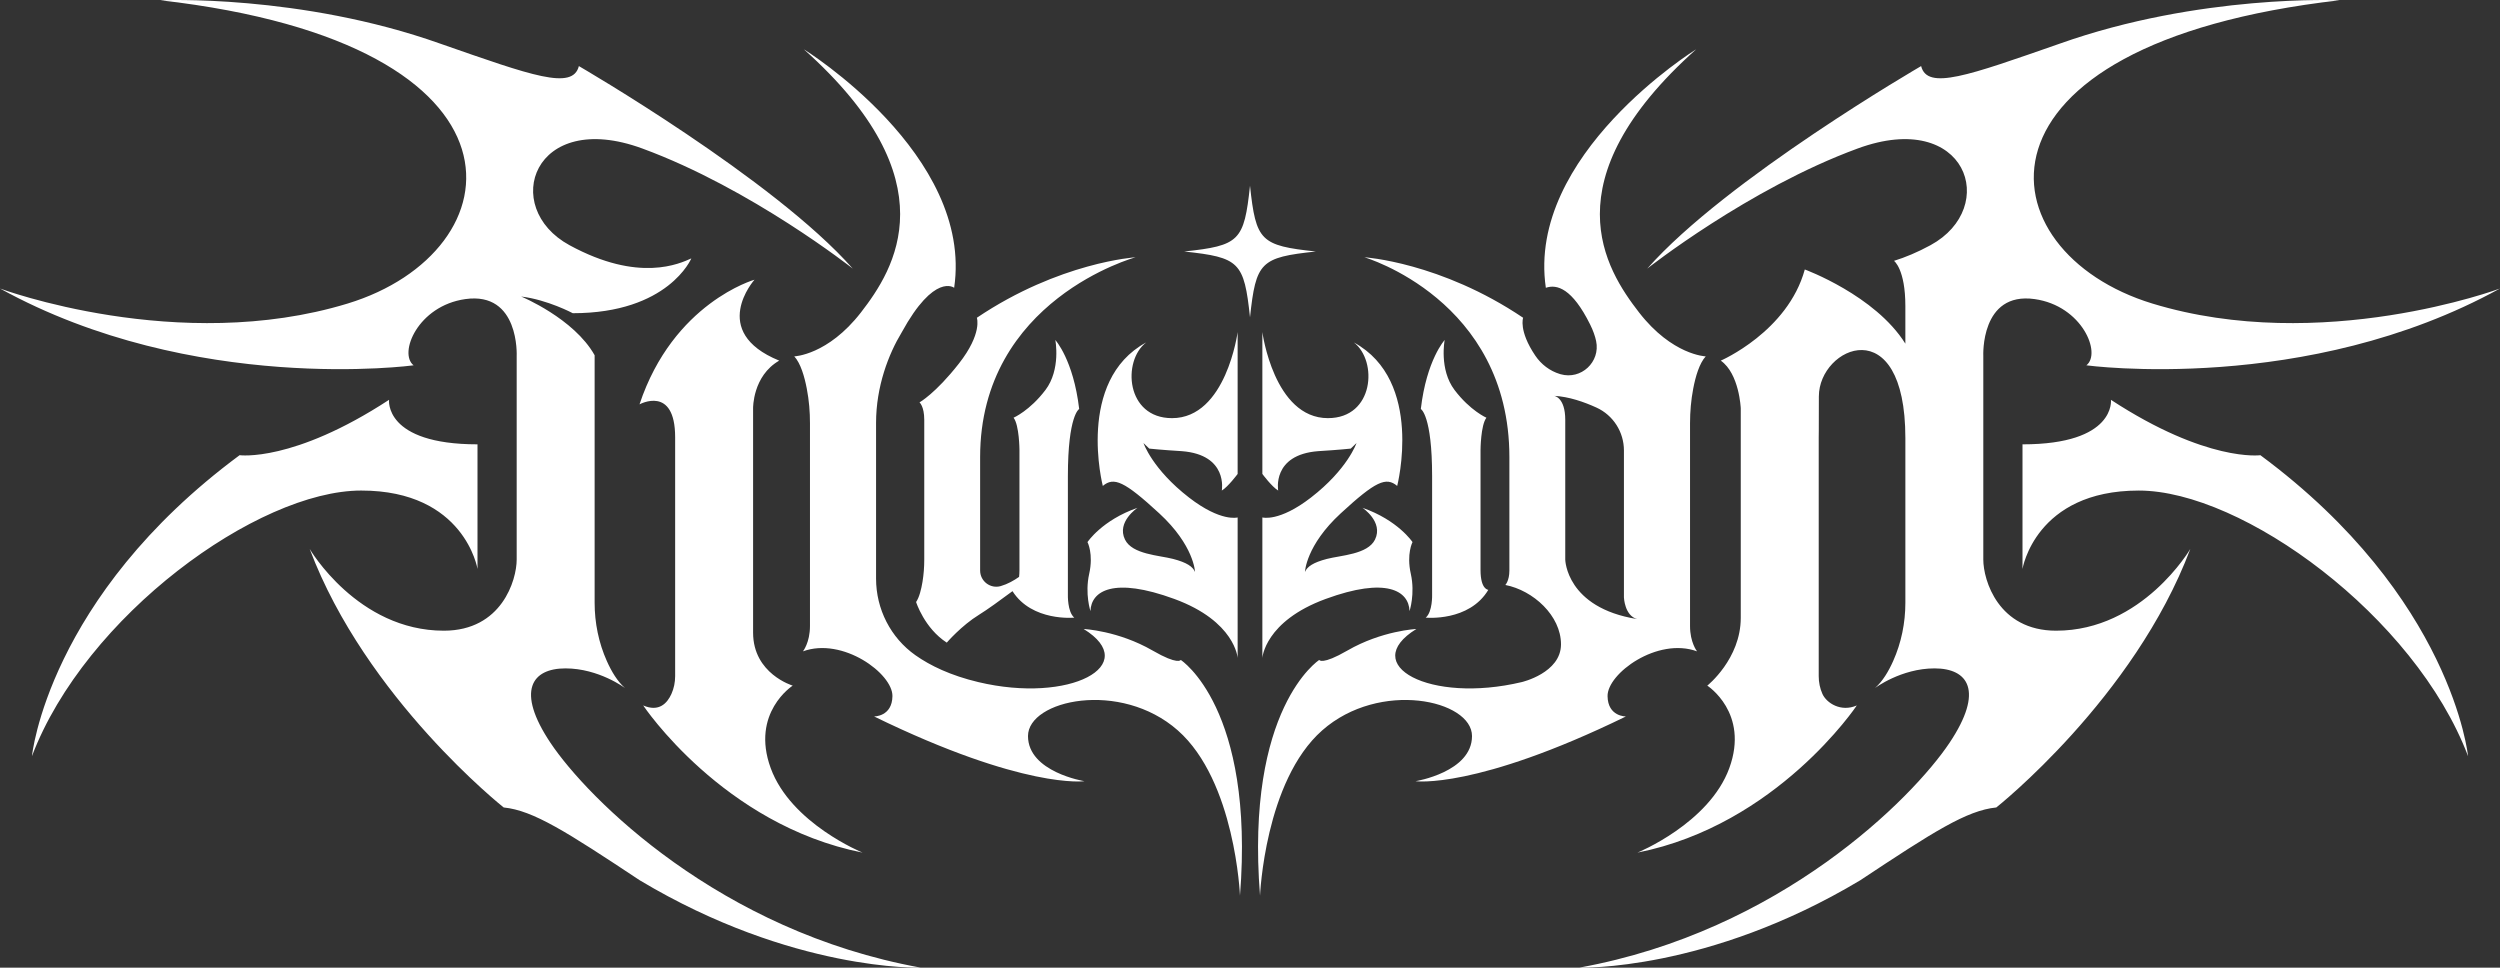 <?xml version="1.0" encoding="UTF-8"?>
<svg id="Layer_2" data-name="Layer 2" xmlns="http://www.w3.org/2000/svg" viewBox="0 0 4183.91 1619.43">
  <rect x="0" y="0" width="4183.91" height="1619.43" fill="#333333" stroke="none"/>
  <defs>
    <style>
      .cls-1 {
        fill: #fff;
        stroke-width: 0px;
      }
    </style>
  </defs>
  <g id="ILLUSZION">
    <path class="cls-1" d="m268.4.45s234.18-10.69,468.71,72.71c153.27,53.47,221.35,78.42,231.68,37.43,0,0,326.5,189.27,458.38,338.97,0,0-169.66-134.02-352.16-201.03s-238.4,98.41-121.9,161.82,184.63,30.65,203.88,22.1c0,0-38.26,91.72-198.42,91.72,0,0-42.18-22.57-86.38-27.92,0,0,88.28,36.48,122.97,98.26v414.27c0,33.58,6.75,66.88,20.44,97.54,7.73,17.31,17.79,34.24,30.41,45.18,0,0-43.72-32.91-99.68-32.91s-83.55,37.13-24.95,124.75c61.9,92.55,282.65,315.09,619.49,376.04,0,0-214.22,7.13-470.14-146.14-122.61-81.27-178.22-116.91-227.76-121.9,0,0-230.61-182.5-324.71-432.71,0,0,79.84,136.87,224.55,136.87,96.95,0,121.9-84.83,121.9-119.05v-340.75s5.11-108-85.9-95.17c-79.62,11.23-112.28,90.89-86.61,110.85,0,0-368.2,50.02-692.2-128.55,0,0,298.69,111.45,581.7,25.19S913.19,74.23,268.4.45Zm336.12,820.51c173.23,0,194.61,131.17,194.61,131.17v-208.51c-156.83,0-148.04-74.5-148.04-74.5-160.63,105.03-250.1,92.67-250.1,92.67C79.7,999.61,53.47,1265.44,53.47,1265.44c89.11-234.89,377.82-444.48,551.05-444.48Zm658.22-352.87s-135.92,38.5-192.48,208.63c0,0,59.64-32.79,59.64,55.13v399.65c0,10.29-2.01,20.52-6.25,29.89-6.84,15.13-20.6,30.85-47.22,19.21,0,0,133.31,199.96,367.13,246.3,0,0-119.88-48.71-153.74-141.39s36.83-138.06,36.83-138.06c0,0-66.3-19.72-66.3-88.63v-375.45s-.95-54.18,43.72-79.84c-118.81-48.48-41.35-135.45-41.35-135.45Zm178.22,54.65c-55.6,71.76-111.68,73.66-111.68,73.66,10.61,11.51,17.06,33.75,20.92,53.92s5.34,38.61,5.34,58.1v339.23c0,27.8-11.76,42.42-11.76,42.42,66.43-24.3,150.28,37.16,149.78,74.92-.46,34.51-30.73,34.03-30.73,34.03,251.41,122.61,352.16,108.36,352.16,108.36,0,0-94.57-15.21-94.57-75.56s154.46-94.34,250.69-9.5c96.24,84.83,104.08,276.59,104.08,276.59,24.95-314.38-99.09-394.46-99.09-394.46,0,0-4.28,9.03-47.05-15.68-57.88-33.44-115.49-36.12-115.49-36.12,97.9,60.36-22.81,125.47-176.32,88.87-46.37-11.05-80.34-27.44-105.17-44.93-41.58-29.29-65.92-77.32-65.92-128.18v-260.79c0-60.83,20.91-115.01,42.77-151.13,55.13-100.75,87.92-74.85,87.92-74.85,32.79-223.13-251.64-399.21-251.64-399.21,246.65,220.28,151.37,368.55,95.76,440.32Zm308.61,129.98c-26.2,34.57-53.29,46.34-53.29,46.34,9.62,12.48,9.86,53.94,9.86,53.94v200.91c0,4.41-.24,8.21-.64,11.53-8.6,6.05-19.23,12.1-30.7,15.41-17.27,4.98-34.49-8.11-34.49-26.09v-189.64c0-263.64,260.2-334.57,260.2-334.57,0,0-127.37,8.08-265.66,101.23,0,0,9.5,26.14-29.94,76.51s-66.06,65.11-66.06,65.11c0,0,7.96,6.42,7.96,29.23v233.93c0,12.44-.92,24.87-2.94,37.15-2.04,12.32-5.37,26-10.72,33.79,0,0,13.78,43.72,51.33,67.96,0,0,24.48-28.51,54.06-46.69,13.46-8.27,35.69-24.36,55.94-39.44,32.74,51.35,103.39,44.31,103.39,44.31-11.64-9.74-10.69-38.5-10.69-38.5v-198.18c0-102.18,18.89-112.51,18.89-112.51-9.62-82.34-39.92-115.49-39.92-115.49,0,0,9.62,49.19-16.57,83.76Zm168.53-79.6c-117.86,64.16-72.48,240.11-72.48,240.11,18.53-15.57,36-7.95,94.46,45.87,58.46,53.82,59.88,98.02,59.88,98.02-3.92-8.91-13.54-15.68-36.71-21.74-23.17-6.06-68.44-7.49-80.55-32.44-14.4-29.64,21.03-53.11,21.03-53.11-59.52,20.67-83.76,57.39-83.76,57.39,0,0,10.34,19.6,2.85,53.11-7.49,33.5,2.14,62.38,2.14,62.38,1.07-33.86,38.5-57.74,140.44-20.32,101.94,37.43,105.86,98.73,105.86,98.73v-235.15s-27.8,8.1-81.27-33.24c-61.64-47.67-76.28-91.25-76.28-91.25l9.62,9.27s20.67,2.26,54.53,4.28c78.06,6.06,66.89,65.94,66.89,65.94,10.69-6.42,26.5-27.8,26.5-27.8v-237.39s-19.25,144-109.78,144c-77.35,0-83.52-95.76-43.37-126.65Zm283.96-152.22c-92.62,9.92-100.16,17.5-110.09,110.12-9.93-92.62-17.51-100.2-110.13-110.12,92.62-9.93,100.2-17.47,110.13-110.09,9.93,92.62,17.47,100.16,110.09,110.09Zm1928.38,844.54s-26.24-265.82-347.52-503.64c0,0-89.47,12.36-250.1-92.67,0,0,8.79,74.5-148.04,74.5v208.51s21.39-131.17,194.61-131.17,461.94,209.58,551.05,444.48Zm-689.35-209.94c-96.95,0-121.9-84.83-121.9-119.05v-340.75s-5.11-108,85.9-95.17c79.62,11.23,112.28,90.89,86.61,110.85,0,0,368.2,50.02,692.2-128.55,0,0-298.69,111.45-581.7,25.19C3319.19,421.75,3270.72,74.23,3915.51.45c0,0-234.18-10.69-468.71,72.71-153.27,53.47-221.35,78.42-231.68,37.43,0,0-326.5,189.27-458.38,338.97,0,0,169.66-134.02,352.16-201.03,182.5-67.01,238.4,98.41,121.9,161.82-21.93,11.94-42.32,20.39-61.07,26.19,0,0,19.01,13.73,19.01,75.75v62.85c-50.61-80.97-168.3-124.15-168.3-124.15-28.51,104.08-140.61,152.55-140.61,152.55,31.06,21.86,33.44,79.84,33.44,79.84v350.58c0,68.91-56.01,113.5-56.01,113.5,0,0,70.69,45.39,36.83,138.06-33.86,92.67-153.74,141.39-153.74,141.39,233.82-46.34,367.13-246.3,367.13-246.3-26.61,11.64-50.65-4.08-57.5-19.21-4.24-9.37-6.25-19.61-6.25-29.89v-399.65s.24-4.28.24-68.44c0-83.4,144.78-146.85,144.78,69.86v275.5c0,33.58-6.75,66.88-20.44,97.54-7.73,17.31-17.79,34.24-30.41,45.18,0,0,43.72-32.91,99.68-32.91s83.55,37.13,24.95,124.75c-61.9,92.55-282.65,315.09-619.49,376.04,0,0,214.22,7.13,470.14-146.14,122.61-81.27,178.22-116.91,227.76-121.9,0,0,230.61-182.5,324.71-432.71,0,0-79.84,136.87-224.55,136.87Zm-612.71-7.84c0,27.37,11.4,41.96,11.75,42.41-66.43-24.28-150.26,37.16-149.77,74.92.46,34.52,30.73,34.04,30.73,34.04-251.4,122.61-352.16,108.35-352.16,108.35,0,0,94.58-15.21,94.58-75.56s-154.46-94.34-250.7-9.51c-96.23,84.83-104.07,276.6-104.07,276.6-24.96-314.38,99.08-394.46,99.08-394.46,0,0,4.28,9.03,47.05-15.68,57.89-33.45,115.49-36.12,115.49-36.12-97.9,60.36,22.81,125.46,176.32,88.87,0,0,65.75-15.21,65.75-63.21s-46.57-90.29-93.15-99.32c0,0,6.78-6.98,6.78-24.23v-189.64c0-263.64-242.67-334.57-242.67-334.57,0,0,127.37,8.08,265.66,101.23,0,0-7.86,21.61,20.38,63.42,9.88,14.62,24.37,25.69,41.27,30.77.32.09.64.19.97.28,34.39,9.83,66.93-20.46,59.56-55.46-1.72-8.17-4.9-17.41-10.09-27.84-29.94-60.24-55.47-67.73-74.07-61.31-32.67-222.31,249.55-397.91,251.64-399.2-246.65,220.27-151.36,368.55-95.76,440.31,55.61,71.76,111.69,73.66,111.69,73.66-10.61,11.51-17.07,33.75-20.92,53.92-3.66,19.15-5.34,38.61-5.34,58.1v339.23Zm-88.58-11.64c-20.91-5.71-22.04-36.12-22.04-36.12v-245.99c0-30.83-17.86-58.97-45.91-71.78-20.91-9.54-46.4-18.41-70.82-19.66,0,0,18.53,2.38,18.53,40.16v233.93s1.43,80.45,120.24,99.46Zm-322.04-467.05s-30.3,33.15-39.92,115.49c0,0,18.89,10.34,18.89,112.51v198.18s.95,28.75-10.69,38.5c0,0,72.71,7.25,104.79-46.57,0,0-13.07,0-13.07-33.15v-200.91s.24-41.47,9.86-53.94c0,0-27.09-11.76-53.29-46.34-26.2-34.57-16.57-83.76-16.57-83.76Zm-195.33,130.81c-90.53,0-109.78-144-109.78-144v237.39s15.8,21.39,26.5,27.8c0,0-11.17-59.88,66.89-65.94,33.86-2.02,54.53-4.28,54.53-4.28l9.62-9.27s-14.64,43.58-76.28,91.25c-53.47,41.35-81.27,33.24-81.27,33.24v235.15s3.92-61.31,105.86-98.73c101.94-37.43,139.37-13.54,140.44,20.32,0,0,9.62-28.87,2.14-62.38-7.49-33.5,2.85-53.11,2.85-53.11,0,0-24.24-36.71-83.76-57.39,0,0,35.43,23.47,21.03,53.11-12.12,24.95-57.39,26.38-80.55,32.44-23.17,6.06-32.79,12.83-36.71,21.74,0,0,1.43-44.2,59.88-98.02,58.46-53.82,75.92-61.45,94.46-45.87,0,0,45.39-175.95-72.48-240.11,40.16,30.89,33.98,126.65-43.37,126.65Z"/>
  </g>
</svg>